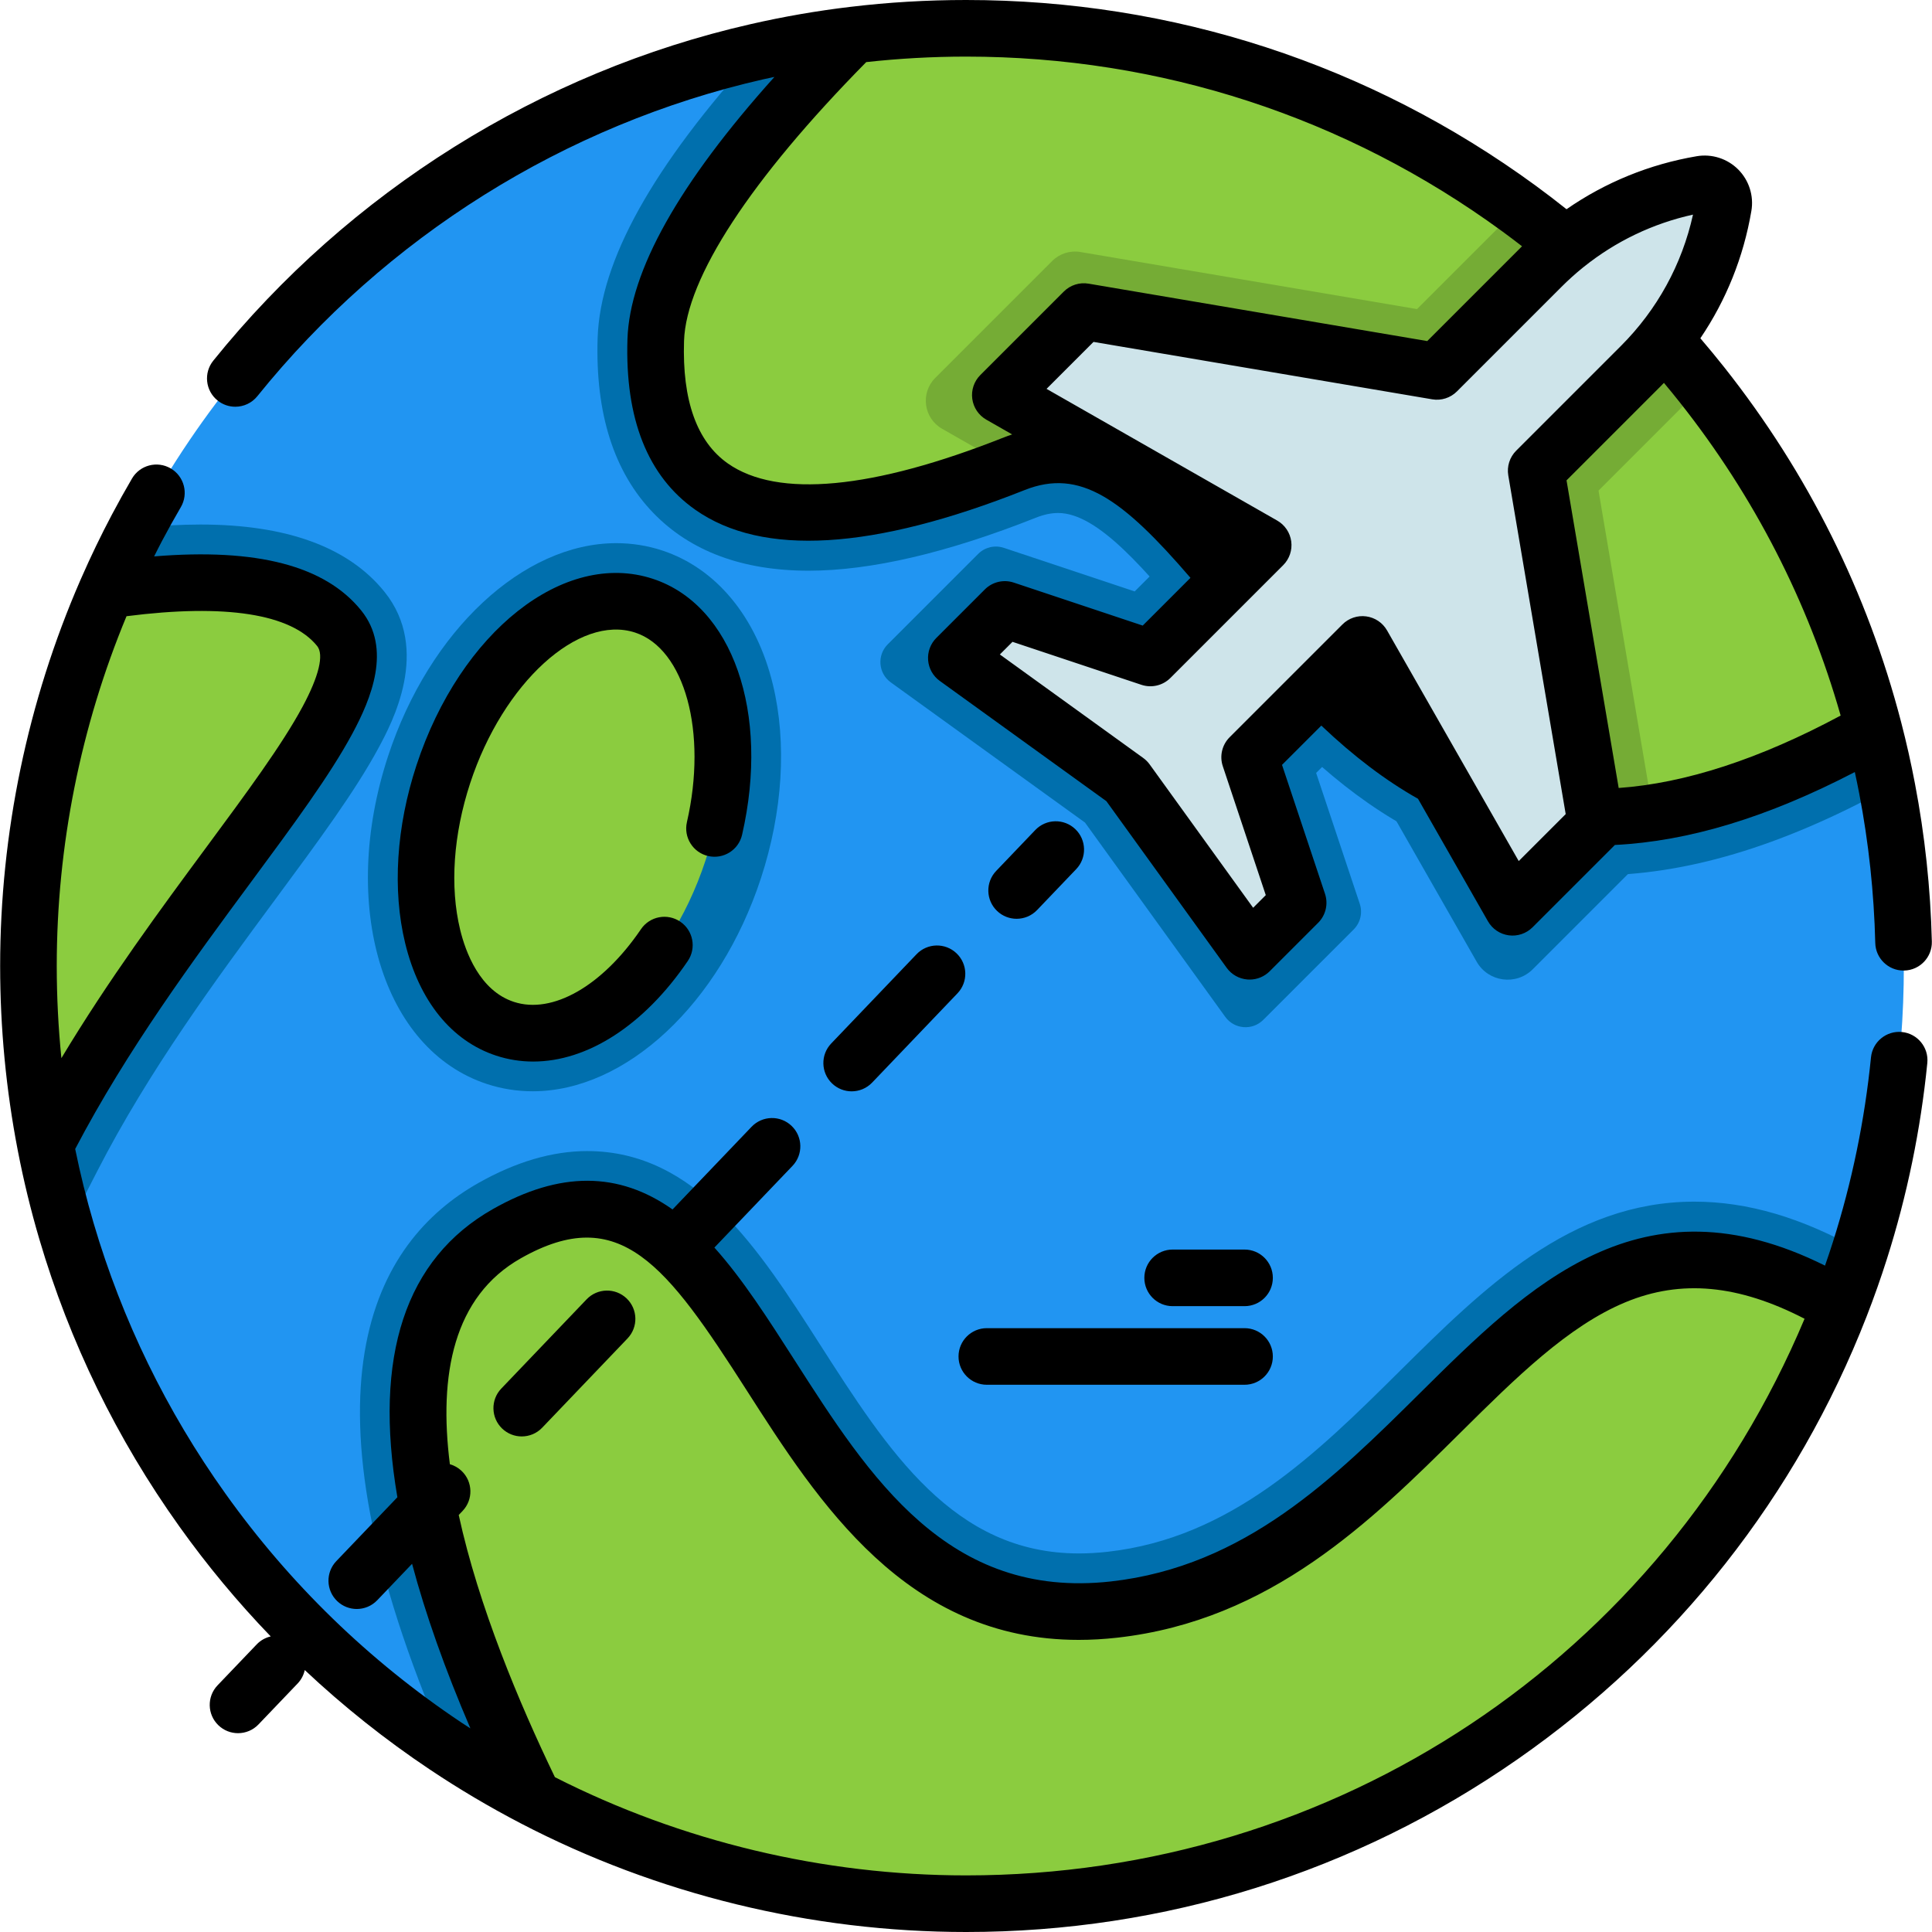 <?xml version="1.0" encoding="iso-8859-1"?>
<!-- Generator: Adobe Illustrator 19.0.0, SVG Export Plug-In . SVG Version: 6.00 Build 0)  -->
<svg version="1.1" id="Capa_1" xmlns="http://www.w3.org/2000/svg" xmlns:xlink="http://www.w3.org/1999/xlink" x="0px" y="0px"
	 viewBox="0 0 512 512" style="enable-background:new 0 0 512 512;" xml:space="preserve">
<path style="fill:#2195F2;" d="M504.539,255.994c0,26.263-4.078,51.601-11.637,75.368c-1.582,5.002-3.328,9.922-5.218,14.78
	c-36.102,92.685-126.199,158.357-231.651,158.357c-41.351,0-80.329-10.106-114.613-27.968c-8.052-4.191-15.848-8.813-23.356-13.835
	c-25.092-16.773-46.948-38.002-64.45-62.55c-15.838-22.185-28.112-47.092-36-73.879c-6.563-22.277-10.075-45.859-10.075-70.273
	c0-41.926,10.384-81.418,28.717-116.062c4.273-8.083,8.977-15.91,14.092-23.438c34.757-51.128,88.063-88.617,150.253-102.781
	c8.35-1.911,16.855-3.4,25.503-4.437c9.819-1.181,19.813-1.777,29.93-1.777c54.785,0,105.421,17.717,146.494,47.75
	c18.251,13.332,34.603,29.087,48.582,46.804c21.014,26.571,36.708,57.538,45.469,91.288c1.335,5.156,2.516,10.384,3.523,15.663
	C503.019,224.226,504.539,239.931,504.539,255.994z"/>
<g>
	<path style="fill:#006FAD;" d="M445.758,107.877l-22.134,22.134l15.858,93.568l-33.279,33.279
		c-4.401,4.401-11.783,3.412-14.869-1.993l-33.65-58.924l-8.895,8.895l11.562,34.677c0.795,2.384,0.174,5.013-1.603,6.79
		l-23.975,23.975c-2.889,2.889-7.679,2.505-10.071-0.808l-37.16-51.477l-51.477-37.16c-3.313-2.392-3.698-7.181-0.808-10.071
		l23.976-23.976c1.777-1.777,4.405-2.397,6.788-1.603l34.678,11.553l8.895-8.895l-69.668-39.769l42.029-42.029l93.568,15.869
		l22.134-22.134c1.572-1.571,3.194-3.092,4.868-4.529c18.251,13.332,34.603,29.087,48.582,46.804
		C449.425,104.056,447.638,105.997,445.758,107.877z"/>
	<path style="fill:#006FAD;" d="M492.902,331.362c-1.582,5.002-3.328,9.922-5.218,14.78
		c-36.102,92.685-126.199,158.357-231.651,158.357c-41.351,0-80.329-10.106-114.613-27.968c-8.052-4.191-15.848-8.813-23.356-13.835
		c-41.258-95.078-18.765-133.635,8.689-149.175c9.932-5.618,19.638-8.474,28.841-8.474c28.892,0,45.5,25.944,61.564,51.036
		c18.303,28.584,35.589,55.586,68.764,55.597c0.01,0,0.01,0,0.01,0c2.444,0,5.002-0.154,7.601-0.442
		c32.805-3.677,55.432-26.099,77.32-47.791c22.329-22.123,45.408-44.997,78.151-44.997
		C463.126,318.452,477.516,322.683,492.902,331.362z"/>
	<path style="fill:#006FAD;" d="M500.102,209.005c-28.296,15.458-53.655,22.976-77.422,22.976
		c-52.043,0-81.654-35.732-105.441-64.44c-13.465-16.249-26.181-31.594-36.821-31.594c-1.849,0-3.79,0.411-5.937,1.263
		c-23.448,9.306-43.703,14.03-60.188,14.03c-0.01,0-0.01,0-0.01,0c-17.471,0-31.306-5.135-41.115-15.273
		c-10.456-10.784-15.427-26.386-14.79-46.363c0.657-20.46,14.503-45.397,42.224-75.892c8.35-1.911,16.855-3.4,25.503-4.437
		c9.819-1.181,19.813-1.777,29.93-1.777c115.61,0,212.783,78.942,240.545,185.842C497.914,198.497,499.095,203.725,500.102,209.005z
		"/>
	<path style="fill:#006FAD;" d="M100.357,198.128c-6.214,11.545-16.012,24.804-27.351,40.149
		c-15.725,21.281-33.555,45.408-47.246,72.112l-8.145,15.879c-6.564-22.278-10.076-45.86-10.076-70.274
		c0-41.926,10.384-81.418,28.717-116.062c6.019-0.616,11.678-0.925,16.896-0.925c22.791,0,39.184,5.988,48.715,17.8
		C114.305,172.204,103.808,191.708,100.357,198.128z"/>
</g>
<g>
	<path style="fill:#8BCC3F;" d="M487.683,346.138c-36.101,92.689-126.198,158.363-231.649,158.363
		c-41.348,0-80.331-10.106-114.618-27.97c-24.682-50.515-50.855-124.821-7.078-149.601c68.589-38.838,66.97,110.132,160.906,99.621
		C383.641,416.655,402.412,295.623,487.683,346.138z"/>
	<path style="fill:#8BCC3F;" d="M496.579,193.341c-22.278,12.633-41.577,19.463-58.493,22.021
		c-97.913,14.841-116.062-113.586-169.285-92.469c-0.575,0.226-1.15,0.452-1.715,0.678c-64.132,24.989-94.729,10.784-93.311-33.473
		c0.76-23.675,27.434-55.843,52.33-80.822c9.819-1.181,19.813-1.777,29.93-1.777c54.785,0,105.421,17.717,146.494,47.75
		c18.251,13.332,34.603,29.087,48.582,46.804C472.124,128.624,487.818,159.591,496.579,193.341z"/>
</g>
<path style="fill:#75AC35;" d="M445.758,107.877l-22.134,22.134l14.461,85.351c-98.897,14.991-116.418-116.183-170.901-91.787
	c-0.035-0.002-0.064-0.003-0.099-0.004l-17.42-9.942c-4.903-2.798-5.801-9.493-1.809-13.484l30.976-30.976
	c1.96-1.96,4.749-2.85,7.483-2.386l89.211,15.13l22.134-22.134c1.572-1.571,3.194-3.092,4.868-4.529
	c18.251,13.332,34.603,29.087,48.582,46.804C449.425,104.056,447.638,105.997,445.758,107.877z"/>
<path style="fill:#006FAD;" d="M141.178,289.2c-4.161,0-8.248-0.65-12.149-1.931c-27.697-9.097-39.194-47.277-26.174-86.92
	c10.907-33.21,35.77-56.405,60.462-56.405c4.161,0,8.248,0.65,12.149,1.931c14.327,4.705,25.024,17.645,29.349,35.501
	c3.753,15.495,2.625,33.755-3.176,51.418C190.734,266.006,165.871,289.2,141.178,289.2z"/>
<g>
	
		<ellipse transform="matrix(0.95 0.312 -0.312 0.95 75.172 -36.688)" style="fill:#8BCC3F;" cx="152.244" cy="216.583" rx="36.583" ry="59.011"/>
	<path style="fill:#8BCC3F;" d="M12.048,303.354c-2.958-15.324-4.509-31.162-4.509-47.359c0-35.404,7.405-69.072,20.747-99.546
		c27.29-4.006,51.252-2.773,61.595,10.034C105.154,185.392,46.198,236.767,12.048,303.354z"/>
</g>
<path style="fill:#CEE4EA;" d="M361.064,170.779l39.773,69.66l22.132-22.132l-15.863-93.57l27.757-27.757
	c11.506-11.506,19.15-26.304,21.874-42.346c0.584-3.437-2.4-6.421-5.837-5.837c-16.042,2.724-30.84,10.368-42.346,21.874
	l-27.757,27.757l-93.57-15.863l-22.132,22.132l69.66,39.773l-29.897,29.897l-38.567-12.856l-12.856,12.856l45.144,32.588
	l32.588,45.144l12.856-12.856l-12.856-38.567L361.064,170.779z"/>
<path d="M187.675,226.859c4.035,0.925,8.061-1.597,8.986-5.635c7.422-32.367-2.529-60.897-23.662-67.838
	c-23.483-7.708-50.997,14-62.632,49.432c-5.348,16.282-6.415,33.006-3.003,47.089c3.721,15.36,12.291,25.962,24.132,29.851
	c3.201,1.051,6.486,1.563,9.809,1.563c14.337-0.001,29.347-9.552,40.966-26.646c2.328-3.426,1.438-8.091-1.987-10.419
	c-3.426-2.327-8.09-1.438-10.419,1.987c-10.236,15.061-23.458,22.628-33.688,19.263c-9.075-2.979-12.813-13.265-14.234-19.13
	c-2.763-11.405-1.812-25.212,2.676-38.878c8.711-26.524,28.727-44.774,43.701-39.859c13.162,4.322,19.189,26.388,13.722,50.234
	C181.115,221.91,183.638,225.934,187.675,226.859z"/>
<path d="M504.039,273.495c-4.121-0.411-7.796,2.597-8.208,6.718c-1.659,16.623-5.049,33.067-10.081,48.888
	c-0.658,2.079-1.364,4.185-2.102,6.301c-48.745-24.283-78.453,5.148-107.229,33.665c-22.846,22.641-46.47,46.052-82.009,50.031
	c-43.206,4.813-63.9-27.491-83.914-58.752c-6.987-10.913-13.706-21.398-21.174-29.728l20.694-21.644
	c2.863-2.993,2.756-7.741-0.238-10.604s-7.742-2.756-10.604,0.238l-20.945,21.907c-14.305-10.099-29.882-10.136-47.585-0.113
	c-23.278,13.176-31.706,39.103-25.334,76.383l-16.183,16.928c-2.862,2.994-2.755,7.741,0.239,10.604
	c1.453,1.39,3.318,2.079,5.182,2.079c1.976,0,3.949-0.776,5.422-2.317l9.233-9.657c3.558,13.354,8.71,27.908,15.457,43.616
	c-0.808-0.527-1.627-1.041-2.427-1.576c-24.412-16.317-45.444-36.729-62.514-60.672c-15.601-21.854-27.346-45.958-34.909-71.641
	c-1.909-6.479-3.533-13.04-4.885-19.662c13.811-26.349,31.265-49.989,46.724-70.908c11.162-15.103,20.802-28.146,26.748-39.2
	c4.917-9.143,10.508-22.47,2.32-32.607c-9.563-11.843-27.586-16.56-54.872-14.322c0.676-1.339,1.341-2.684,2.043-4.01
	c1.608-3.042,3.302-6.086,5.034-9.049c2.091-3.576,0.888-8.169-2.688-10.261c-3.576-2.089-8.169-0.887-10.26,2.688
	c-1.84,3.146-3.639,6.38-5.345,9.607c-2.883,5.448-5.558,11.003-8.033,16.647c-0.125,0.248-0.24,0.501-0.338,0.763
	C7.333,185.881,0.039,220.831,0.039,255.994c0,16.464,1.566,32.794,4.653,48.791c0.014,0.072,0.025,0.144,0.041,0.215
	c1.528,7.884,3.42,15.689,5.688,23.386c8.036,27.29,20.515,52.899,37.087,76.114c7.388,10.363,15.488,20.092,24.234,29.169
	c-1.373,0.319-2.672,1.023-3.718,2.118l-10.366,10.842c-2.862,2.993-2.756,7.741,0.238,10.604c1.453,1.39,3.319,2.079,5.182,2.079
	c1.976,0,3.949-0.776,5.422-2.317l10.366-10.842c0.986-1.031,1.611-2.272,1.896-3.571c10.264,9.645,21.322,18.453,33.134,26.35
	c7.735,5.174,15.832,9.97,24.061,14.252C174.143,502.036,214.973,512,256.036,512c52.59,0,103.116-15.826,146.117-45.767
	c42.016-29.255,74.009-69.84,92.523-117.371c1.987-5.108,3.797-10.235,5.375-15.226c5.343-16.802,8.946-34.274,10.708-51.933
	C511.168,277.581,508.161,273.906,504.039,273.495z M33.53,163.302c26.195-3.348,43.624-0.642,50.516,7.894
	c1.853,2.294,0.482,8.003-3.86,16.076c-5.438,10.109-14.781,22.752-25.601,37.392c-11.824,16-25.856,35.001-38.315,55.755
	c-0.813-8.087-1.231-16.237-1.231-24.424C15.039,224.156,21.388,192.508,33.53,163.302z M256.034,496.999
	c-37.844,0-75.462-9.009-108.98-26.032c-9.422-19.536-20.207-45.216-25.487-69.479l1.015-1.062
	c2.862-2.994,2.755-7.741-0.239-10.604c-0.912-0.872-1.987-1.465-3.122-1.789c-2.997-23.668,0.92-44.45,18.813-54.578
	c26.253-14.868,38.57,1.771,59.83,34.978c19.01,29.692,42.348,66.158,87.998,66.154c3.286,0,6.694-0.189,10.217-0.584
	c40.724-4.559,67.381-30.976,90.899-54.283c14.698-14.566,28.582-28.324,43.838-34.635c14.673-6.068,29.87-4.669,47.412,4.4
	C440.484,439.317,353.981,496.999,256.034,496.999z"/>
<path d="M57.655,106.132c1.386,1.116,3.048,1.658,4.699,1.658c2.192,0,4.365-0.956,5.847-2.796
	c33.978-42.198,81.589-72.02,134.071-83.973c0.983-0.225,1.974-0.423,2.96-0.636c-25.285,28.149-38.371,51.466-38.949,69.474
	c-0.678,21.156,5.374,36.378,17.988,45.24c17.75,12.471,47.12,10.707,87.291-5.237c14.656-5.812,25.934,2.347,43.922,23.271
	l-12.653,12.653l-34.169-11.391c-2.695-0.898-5.667-0.197-7.675,1.813l-12.855,12.856c-1.554,1.554-2.348,3.712-2.172,5.903
	c0.176,2.19,1.304,4.194,3.086,5.48l44.162,31.878l31.879,44.162c1.287,1.782,3.29,2.91,5.481,3.086
	c0.201,0.017,0.401,0.024,0.601,0.024c1.98,0,3.891-0.785,5.303-2.196l12.855-12.855c2.009-2.009,2.71-4.98,1.812-7.676
	l-11.39-34.17l10.411-10.411c8.584,8.153,17.029,14.546,25.624,19.395l18.541,32.473c1.159,2.03,3.199,3.404,5.516,3.715
	c2.315,0.313,4.647-0.478,6.3-2.13l21.819-21.819c19.571-0.971,40.5-7.334,63.585-19.323c0.421,1.942,0.823,3.883,1.19,5.812
	c2.48,12.918,3.902,26.201,4.228,39.479c0.1,4.078,3.437,7.316,7.494,7.316c0.062,0,0.125-0.001,0.187-0.002
	c4.141-0.102,7.416-3.541,7.314-7.682c-0.345-14.103-1.856-28.213-4.489-41.925c-1.015-5.349-2.236-10.781-3.629-16.146
	c-8.926-34.39-24.688-66.035-46.845-94.057c-2.063-2.611-4.203-5.2-6.384-7.75c6.837-10.09,11.445-21.533,13.522-33.759
	c0.68-4.005-0.628-8.111-3.501-10.984c-2.873-2.874-6.98-4.184-10.986-3.503c-12.529,2.128-24.231,6.924-34.503,14.045
	c-2.67-2.124-5.403-4.219-8.185-6.253C362.939,17.012,310.75,0,256.029,0c-10.365,0-20.681,0.612-30.648,1.815
	c-0.002,0-0.003,0-0.005,0.001c-0.051,0.006-0.103,0.011-0.154,0.017c-8.762,1.042-17.609,2.579-26.289,4.564
	C143.181,19.096,92.603,50.77,56.517,95.586C53.919,98.813,54.428,103.534,57.655,106.132z M445.226,106.702
	c19.651,24.851,33.95,52.726,42.565,82.929c-21.451,11.514-41.181,17.94-58.823,19.192l-13.82-81.521l25.018-25.018
	c0.27-0.27,0.526-0.55,0.792-0.823C442.407,103.195,443.836,104.943,445.226,106.702z M429.559,91.678l-27.757,27.757
	c-1.718,1.719-2.498,4.162-2.091,6.558l15.216,89.751l-12.448,12.446l-14.578-25.533c-0.02-0.039-0.044-0.076-0.066-0.115
	l-20.258-35.481c-1.159-2.03-3.199-3.404-5.516-3.715c-2.319-0.312-4.647,0.478-6.3,2.13l-29.897,29.896
	c-2.009,2.009-2.71,4.98-1.812,7.676l11.39,34.17l-3.349,3.349l-27.432-38.002c-0.47-0.65-1.041-1.222-1.691-1.691l-38.002-27.432
	l3.35-3.35l34.169,11.391c2.695,0.897,5.667,0.196,7.675-1.812l20.832-20.833c0.022-0.022,0.044-0.043,0.065-0.065l9-9
	c1.653-1.653,2.441-3.983,2.13-6.301c-0.311-2.317-1.685-4.356-3.715-5.516l-61.13-34.902l12.448-12.447l89.751,15.216
	c2.394,0.41,4.839-0.373,6.557-2.091l27.756-27.757c1.798-1.798,3.677-3.488,5.632-5.068c0.068-0.052,0.135-0.103,0.201-0.157
	c8.463-6.792,18.314-11.52,28.971-13.876C445.74,70.084,439.181,82.056,429.559,91.678z M398.103,61.305
	c1.774,1.297,3.525,2.622,5.254,3.96c-0.035,0.035-0.072,0.068-0.107,0.103l-25.018,25.019l-89.751-15.216
	c-2.393-0.407-4.838,0.373-6.557,2.091l-22.132,22.132c-1.653,1.653-2.441,3.983-2.13,6.301c0.311,2.317,1.685,4.356,3.715,5.516
	l6.856,3.915c-0.729,0.246-1.461,0.501-2.201,0.794c-34.684,13.768-59.974,16.154-73.137,6.907
	c-8.215-5.772-12.125-16.702-11.619-32.486c0.534-16.641,17.665-42.828,48.285-73.883C238.205,15.506,247.088,15,256.029,15
	C307.545,15,356.673,31.012,398.103,61.305z"/>
<path d="M261.519,366.977h68.297c4.142,0,7.5-3.357,7.5-7.5s-3.358-7.5-7.5-7.5h-68.297c-4.142,0-7.5,3.357-7.5,7.5
	S257.377,366.977,261.519,366.977z"/>
<path d="M329.815,331.146h-19.051c-4.142,0-7.5,3.357-7.5,7.5s3.358,7.5,7.5,7.5h19.051c4.142,0,7.5-3.357,7.5-7.5
	S333.958,331.146,329.815,331.146z"/>
<path d="M274.838,241.172l10.366-10.842c2.862-2.993,2.756-7.741-0.238-10.604c-2.994-2.863-7.741-2.756-10.604,0.238
	l-10.366,10.842c-2.862,2.993-2.756,7.741,0.238,10.604c1.453,1.39,3.319,2.079,5.182,2.079
	C271.392,243.489,273.365,242.713,274.838,241.172z"/>
<path d="M155.457,344.335l-22.612,23.651c-2.863,2.994-2.756,7.741,0.238,10.604c1.453,1.39,3.319,2.079,5.182,2.079
	c1.976,0,3.949-0.776,5.422-2.317l22.612-23.651c2.863-2.994,2.756-7.741-0.238-10.604
	C163.066,341.232,158.318,341.34,155.457,344.335z"/>
<path d="M242.892,252.882l-22.612,23.651c-2.863,2.994-2.756,7.741,0.238,10.604c1.453,1.39,3.319,2.079,5.182,2.079
	c1.976,0,3.949-0.776,5.422-2.317l22.612-23.651c2.863-2.994,2.756-7.741-0.238-10.604
	C250.501,249.78,245.753,249.888,242.892,252.882z"/>
<g>
</g>
<g>
</g>
<g>
</g>
<g>
</g>
<g>
</g>
<g>
</g>
<g>
</g>
<g>
</g>
<g>
</g>
<g>
</g>
<g>
</g>
<g>
</g>
<g>
</g>
<g>
</g>
<g>
</g>
</svg>
